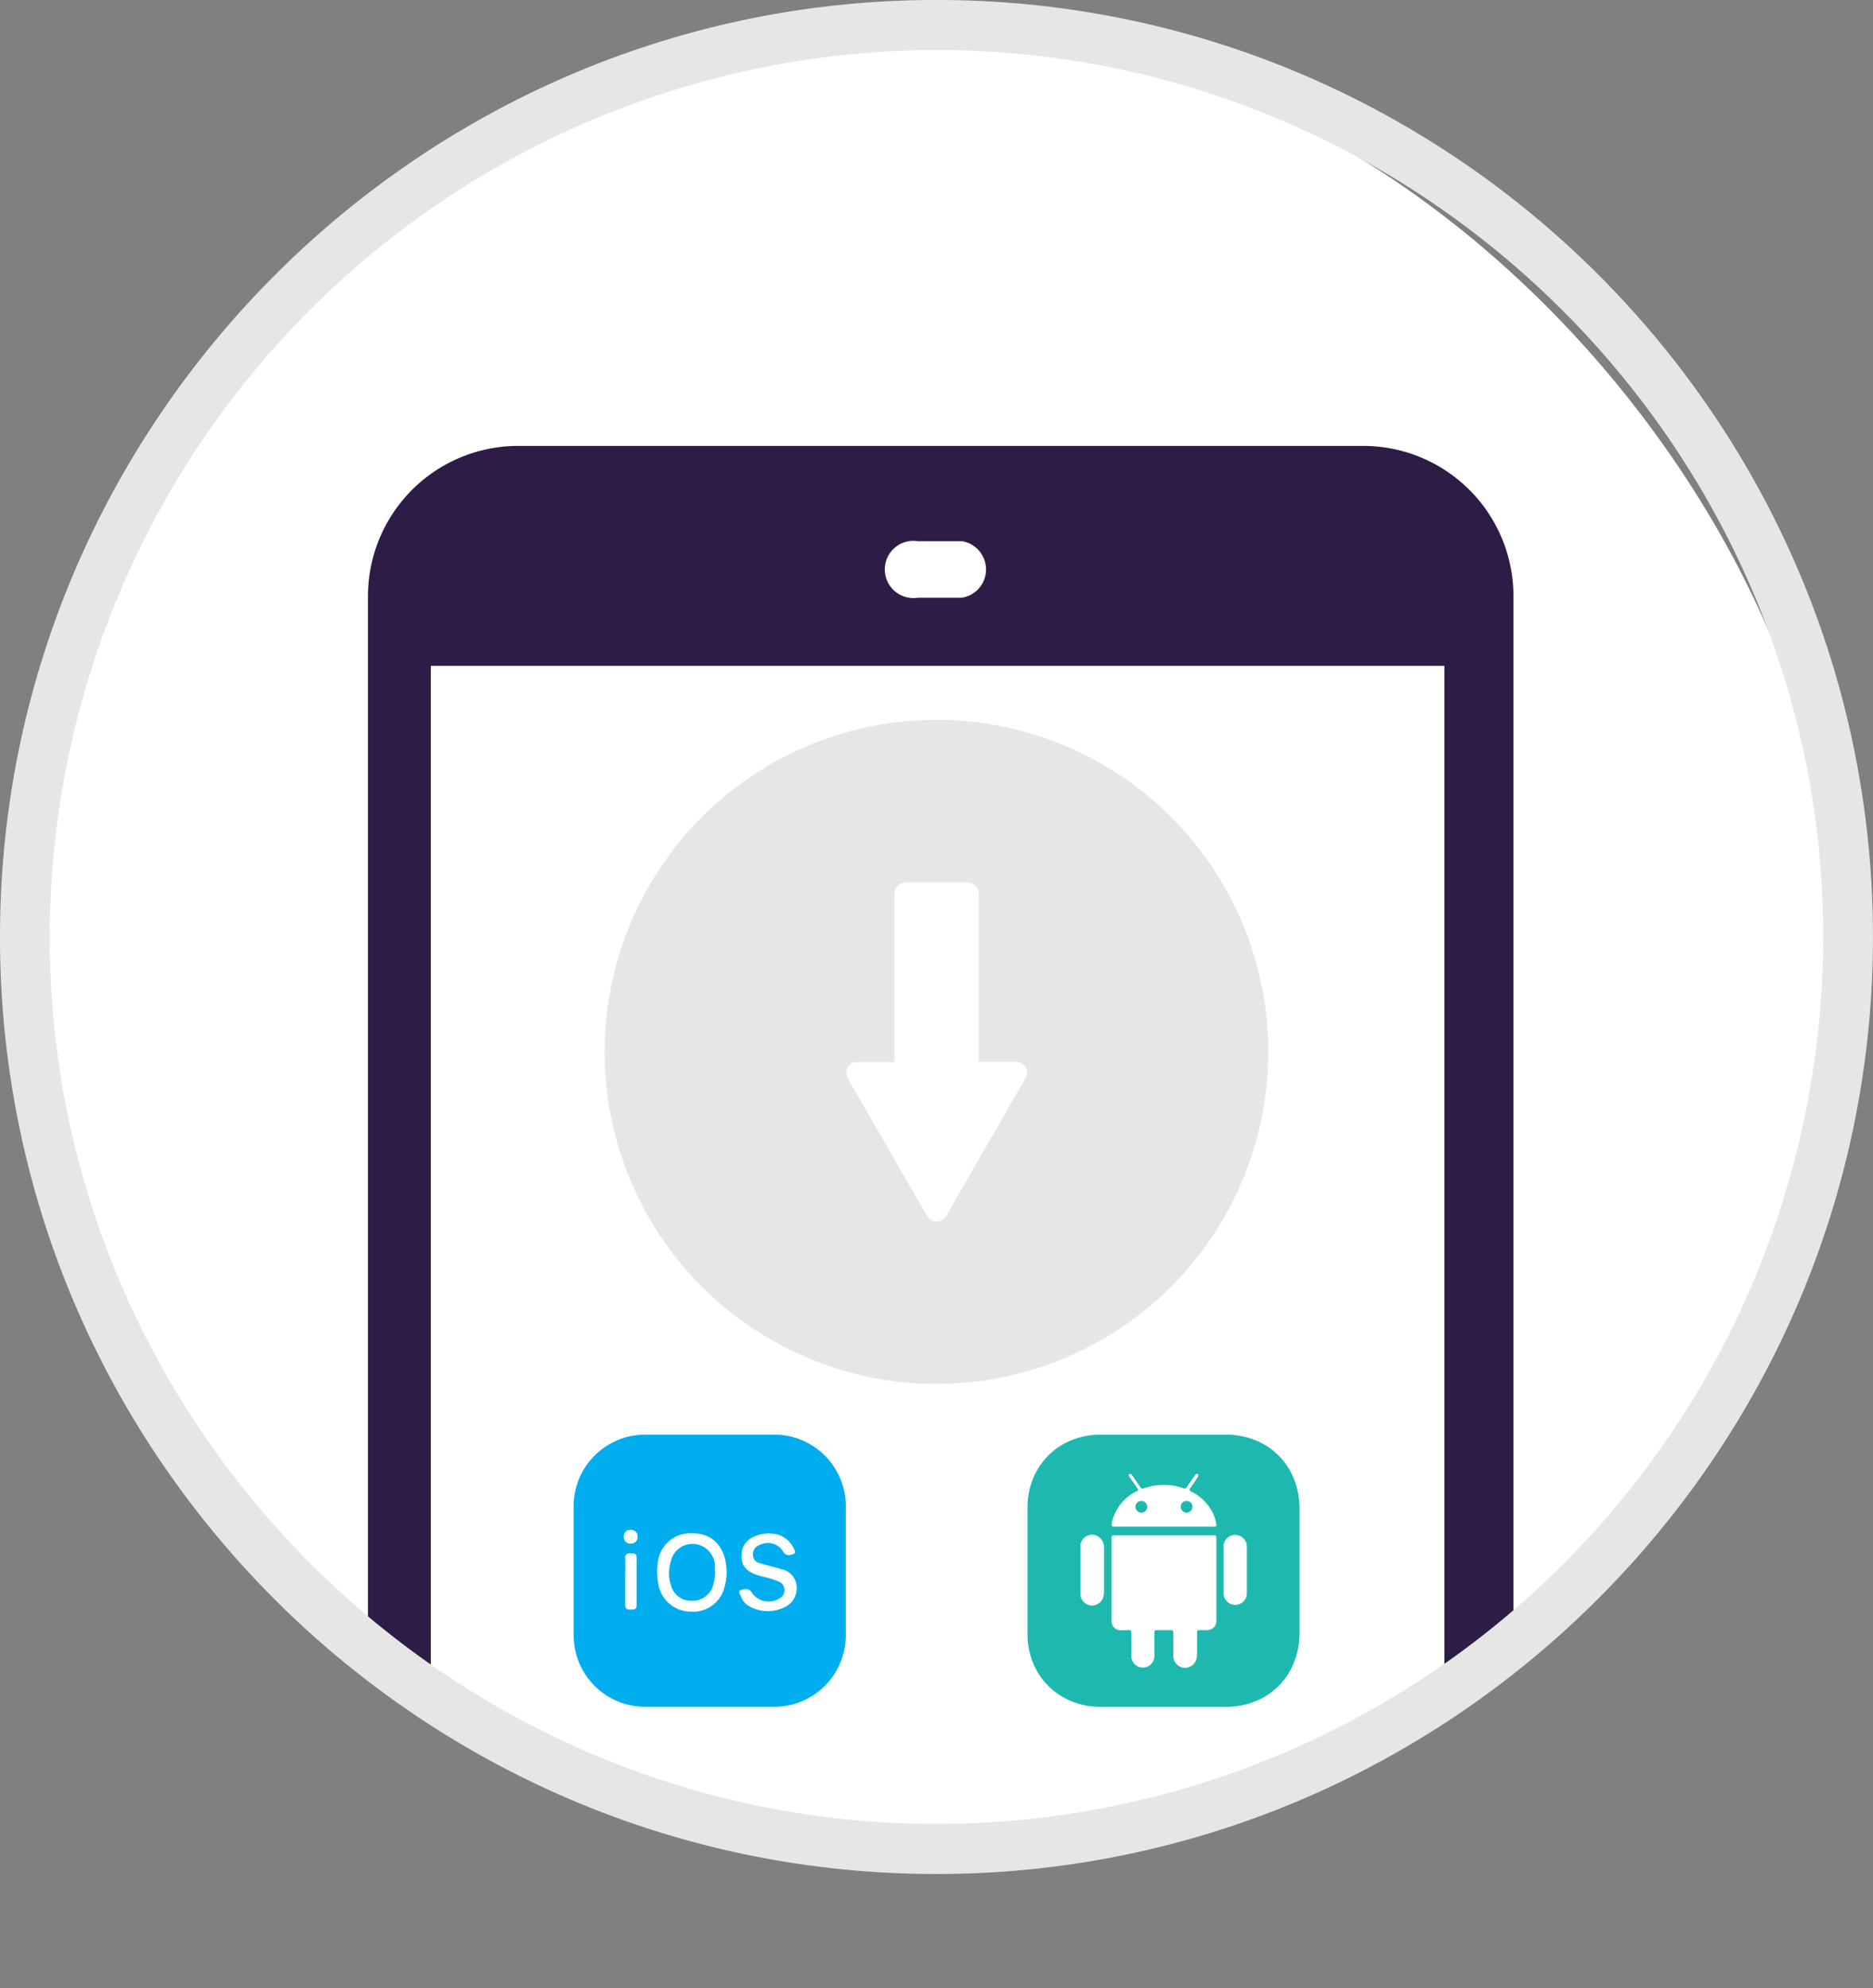 <svg xmlns="http://www.w3.org/2000/svg" xmlns:xlink="http://www.w3.org/1999/xlink" viewBox="0 0 261.83 277.77"><rect x="0" y="0" width="261.83" height="277.77" fill="#808080" stroke="none"/><defs><style>.cls-1{fill:none;}.cls-2{isolation:isolate;}.cls-3{fill:#fff;}.cls-4{clip-path:url(#clip-path);}.cls-5{fill:#2d1c46;}.cls-6,.cls-7{fill:#e6e6e5;}.cls-7{mix-blend-mode:multiply;}.cls-8{fill:#00aeef;}.cls-9{fill:#1db9af;}</style><clipPath id="clip-path" transform="translate(-253.09 -253.09)"><circle class="cls-1" cx="384" cy="384" r="127.41"/></clipPath></defs><title>download</title><g class="cls-2"><g id="Layer_1" data-name="Layer 1"><rect class="cls-3" x="3.5" y="4.42" width="253.36" height="253.36" rx="126.68"/><g class="cls-4"><path class="cls-3" d="M455,346.47V527.54a20.75,20.75,0,0,1-11.27,3.32H325.46a20.73,20.73,0,0,1-12.15-3.92V346.47Z" transform="translate(-253.09 -253.09)"/><path class="cls-5" d="M443.7,315.39H325.46a21,21,0,0,0-20.93,20.92V509.58a20.93,20.93,0,0,0,8.78,17V346.12H455V527.19a21,21,0,0,0,9.66-17.61V336.31A21,21,0,0,0,443.7,315.39ZM387.56,336.6h-6.15a4,4,0,1,1,0-7.9h6.15a4,4,0,0,1,0,7.9Z" transform="translate(-253.09 -253.09)"/><rect class="cls-5" x="99.55" y="116.54" width="64" height="64" rx="13.44"/></g><path class="cls-6" d="M386.94,514.88c-74.51,1.65-135.47-59.31-133.82-133.82,1.54-69.72,58.22-126.4,127.94-127.94,74.51-1.65,135.47,59.31,133.82,133.82C513.34,456.66,456.66,513.34,386.94,514.88Zm1.17-254.73a124.05,124.05,0,0,0-128,128C262.26,453,315,505.74,379.89,507.85a124,124,0,0,0,128-128C505.74,315,453,262.26,388.11,260.15Z" transform="translate(-253.09 -253.09)"/><circle class="cls-7" cx="130.91" cy="146.96" r="46.39"/><path class="cls-3" d="M396.46,403.72,385.34,423a1.53,1.53,0,0,1-2.64,0l-11.11-19.25a1.53,1.53,0,0,1,1.32-2.29h5.21V378a1.63,1.63,0,0,1,1.62-1.63h8.56a1.62,1.62,0,0,1,1.62,1.63v23.43h5.21A1.53,1.53,0,0,1,396.46,403.72Z" transform="translate(-253.09 -253.09)"/><path class="cls-8" d="M352.19,491.55h-8.7a10,10,0,0,1-10.21-10.16q0-8.85,0-17.69a10,10,0,0,1,10.2-10.17H361a10,10,0,0,1,10.32,10.35V481.2A10,10,0,0,1,361,491.55Zm-2.39-24.24a4.56,4.56,0,0,0-4.75,4.12,8.6,8.6,0,0,0,.05,2.82,4.58,4.58,0,0,0,4.53,4,4.5,4.5,0,0,0,4.77-3.56,7.31,7.31,0,0,0,.26-1.61C354.76,469.49,352.89,467.25,349.8,467.31Zm11,0c-2.24,0-3.79,1.06-4,2.56-.27,1.93.53,2.89,2.85,3.48a14.53,14.53,0,0,1,2.27.69,1.29,1.29,0,0,1,.25,2.29,2.84,2.84,0,0,1-3.95-.68c-.43-.78-1.13-.56-1.58-.4s0,.72.11,1.07a2.46,2.46,0,0,0,.94,1.1,5.26,5.26,0,0,0,5.61-.09,2.87,2.87,0,0,0,1.13-2,2.63,2.63,0,0,0-2.09-3c-1-.32-2-.51-3-.83a1.22,1.22,0,0,1-1-1.28,1.41,1.41,0,0,1,1.06-1.33,2.47,2.47,0,0,1,3.18,1c.39.67,1,.47,1.44.31s.08-.65-.05-.93A3.55,3.55,0,0,0,360.82,467.35ZM340.49,474c0,1.1,0,2.2,0,3.29,0,.63.27.7.77.68s.83,0,.82-.63q0-3.3,0-6.6c0-.68-.38-.6-.82-.62s-.8.05-.77.67C340.52,471.83,340.49,472.9,340.49,474Zm-.2-6.18a.89.89,0,0,0,1,.93.9.9,0,0,0,.93-1,.89.89,0,0,0-.94-.91A.88.88,0,0,0,340.29,467.79Z" transform="translate(-253.09 -253.09)"/><path class="cls-8" d="M353.06,472.87a8,8,0,0,1-.28,1.71,3,3,0,0,1-3,2.16,2.9,2.9,0,0,1-2.91-2.2,5.53,5.53,0,0,1,0-3.32,3.1,3.1,0,0,1,3.13-2.43,3.17,3.17,0,0,1,3,2.72C353,472,353,472.47,353.06,472.87Z" transform="translate(-253.09 -253.09)"/><path class="cls-9" d="M412.63,462.8a.79.79,0,0,0-.81.81.82.82,0,1,0,1.64,0A.81.81,0,0,0,412.63,462.8Zm6.34,0a.79.79,0,0,0-.82.82.85.85,0,0,0,.82.82.87.87,0,0,0,.83-.85A.81.81,0,0,0,419,462.8Zm0,0a.79.79,0,0,0-.82.82.85.85,0,0,0,.82.82.87.87,0,0,0,.83-.85A.81.81,0,0,0,419,462.8Zm-6.34,0a.79.79,0,0,0-.81.81.82.82,0,1,0,1.64,0A.81.81,0,0,0,412.63,462.8Zm6.34,0a.79.79,0,0,0-.82.82.85.85,0,0,0,.82.82.87.87,0,0,0,.83-.85A.81.81,0,0,0,419,462.8Zm-6.34,0a.79.79,0,0,0-.81.81.82.82,0,1,0,1.64,0A.81.81,0,0,0,412.63,462.8Zm0,0a.79.79,0,0,0-.81.81.82.82,0,1,0,1.64,0A.81.81,0,0,0,412.63,462.8Zm6.34,0a.79.79,0,0,0-.82.82.85.85,0,0,0,.82.82.87.87,0,0,0,.83-.85A.81.81,0,0,0,419,462.8Zm0,0a.79.79,0,0,0-.82.82.85.85,0,0,0,.82.82.87.87,0,0,0,.83-.85A.81.81,0,0,0,419,462.8Zm-6.34,0a.79.79,0,0,0-.81.81.82.82,0,1,0,1.64,0A.81.81,0,0,0,412.63,462.8Z" transform="translate(-253.09 -253.09)"/><path class="cls-9" d="M433.93,459.61a9.61,9.61,0,0,0-5.25-5.26,11,11,0,0,0-4.25-.82h-17.5a10.88,10.88,0,0,0-4.17.82,9.75,9.75,0,0,0-5.2,5.17,10.57,10.57,0,0,0-.83,4.18v17.69a10.45,10.45,0,0,0,.82,4.15,9.69,9.69,0,0,0,5.22,5.19,10.54,10.54,0,0,0,4.16.83h17.51a10.82,10.82,0,0,0,4.28-.84,9.58,9.58,0,0,0,5.21-5.25,10.91,10.91,0,0,0,.82-4.27V463.87A11,11,0,0,0,433.93,459.61Zm-6.54,9.56c0,1.1,0,2.18,0,3.27v3.24a1.63,1.63,0,1,1-3.26,0c0-2.15,0-4.32,0-6.49a1.61,1.61,0,0,1,1.21-1.6,1.63,1.63,0,0,1,1.83.76A1.53,1.53,0,0,1,427.39,469.17ZM412,460.9c-.32-.48-.66-.95-1-1.44-.09-.12-.21-.27-.05-.4s.3,0,.4.15c.37.54.75,1.07,1.11,1.61a.42.42,0,0,0,.56.2,8.27,8.27,0,0,1,5.49,0,.37.37,0,0,0,.5-.18c.36-.54.74-1.08,1.11-1.6.1-.14.2-.32.39-.2s.05.3,0,.44c-.32.48-.65,1-1,1.46-.19.26-.16.39.14.56a6.62,6.62,0,0,1,3,3,6.07,6.07,0,0,1,.46,1.48c.06.31,0,.4-.34.4H409c-.52,0-.58-.08-.47-.57a6.34,6.34,0,0,1,3.35-4.32C412.27,461.29,412.28,461.31,412,460.9Zm-3.09,6.68h13.64c.57,0,.58,0,.58.56v11.25a1.3,1.3,0,0,1-1.45,1.45c-.25,0-.5,0-.75,0-.48,0-.5,0-.5.5,0,.82,0,1.63,0,2.45,0,.31,0,.61-.06.92a1.64,1.64,0,0,1-3.26-.18c0-1,0-2.11,0-3.16,0-.51,0-.52-.51-.53H415c-.49,0-.52,0-.53.52,0,1,0,2.06,0,3.09a1.62,1.62,0,1,1-3.24,0c0-1,0-2.1,0-3.15,0-.42,0-.46-.48-.47a6.75,6.75,0,0,1-1.27,0,1.24,1.24,0,0,1-1-1.27c0-3.84,0-7.67,0-11.51C408.43,467.65,408.58,467.58,408.9,467.58Zm-1.48,1.8v6.17a3.4,3.4,0,0,1-.06.46,1.66,1.66,0,0,1-1.67,1.4,1.68,1.68,0,0,1-1.59-1.66c0-1.09,0-2.2,0-3.3s0-2.17,0-3.27a1.65,1.65,0,0,1,1.91-1.65A1.75,1.75,0,0,1,407.42,469.38Z" transform="translate(-253.09 -253.09)"/></g></g></svg>